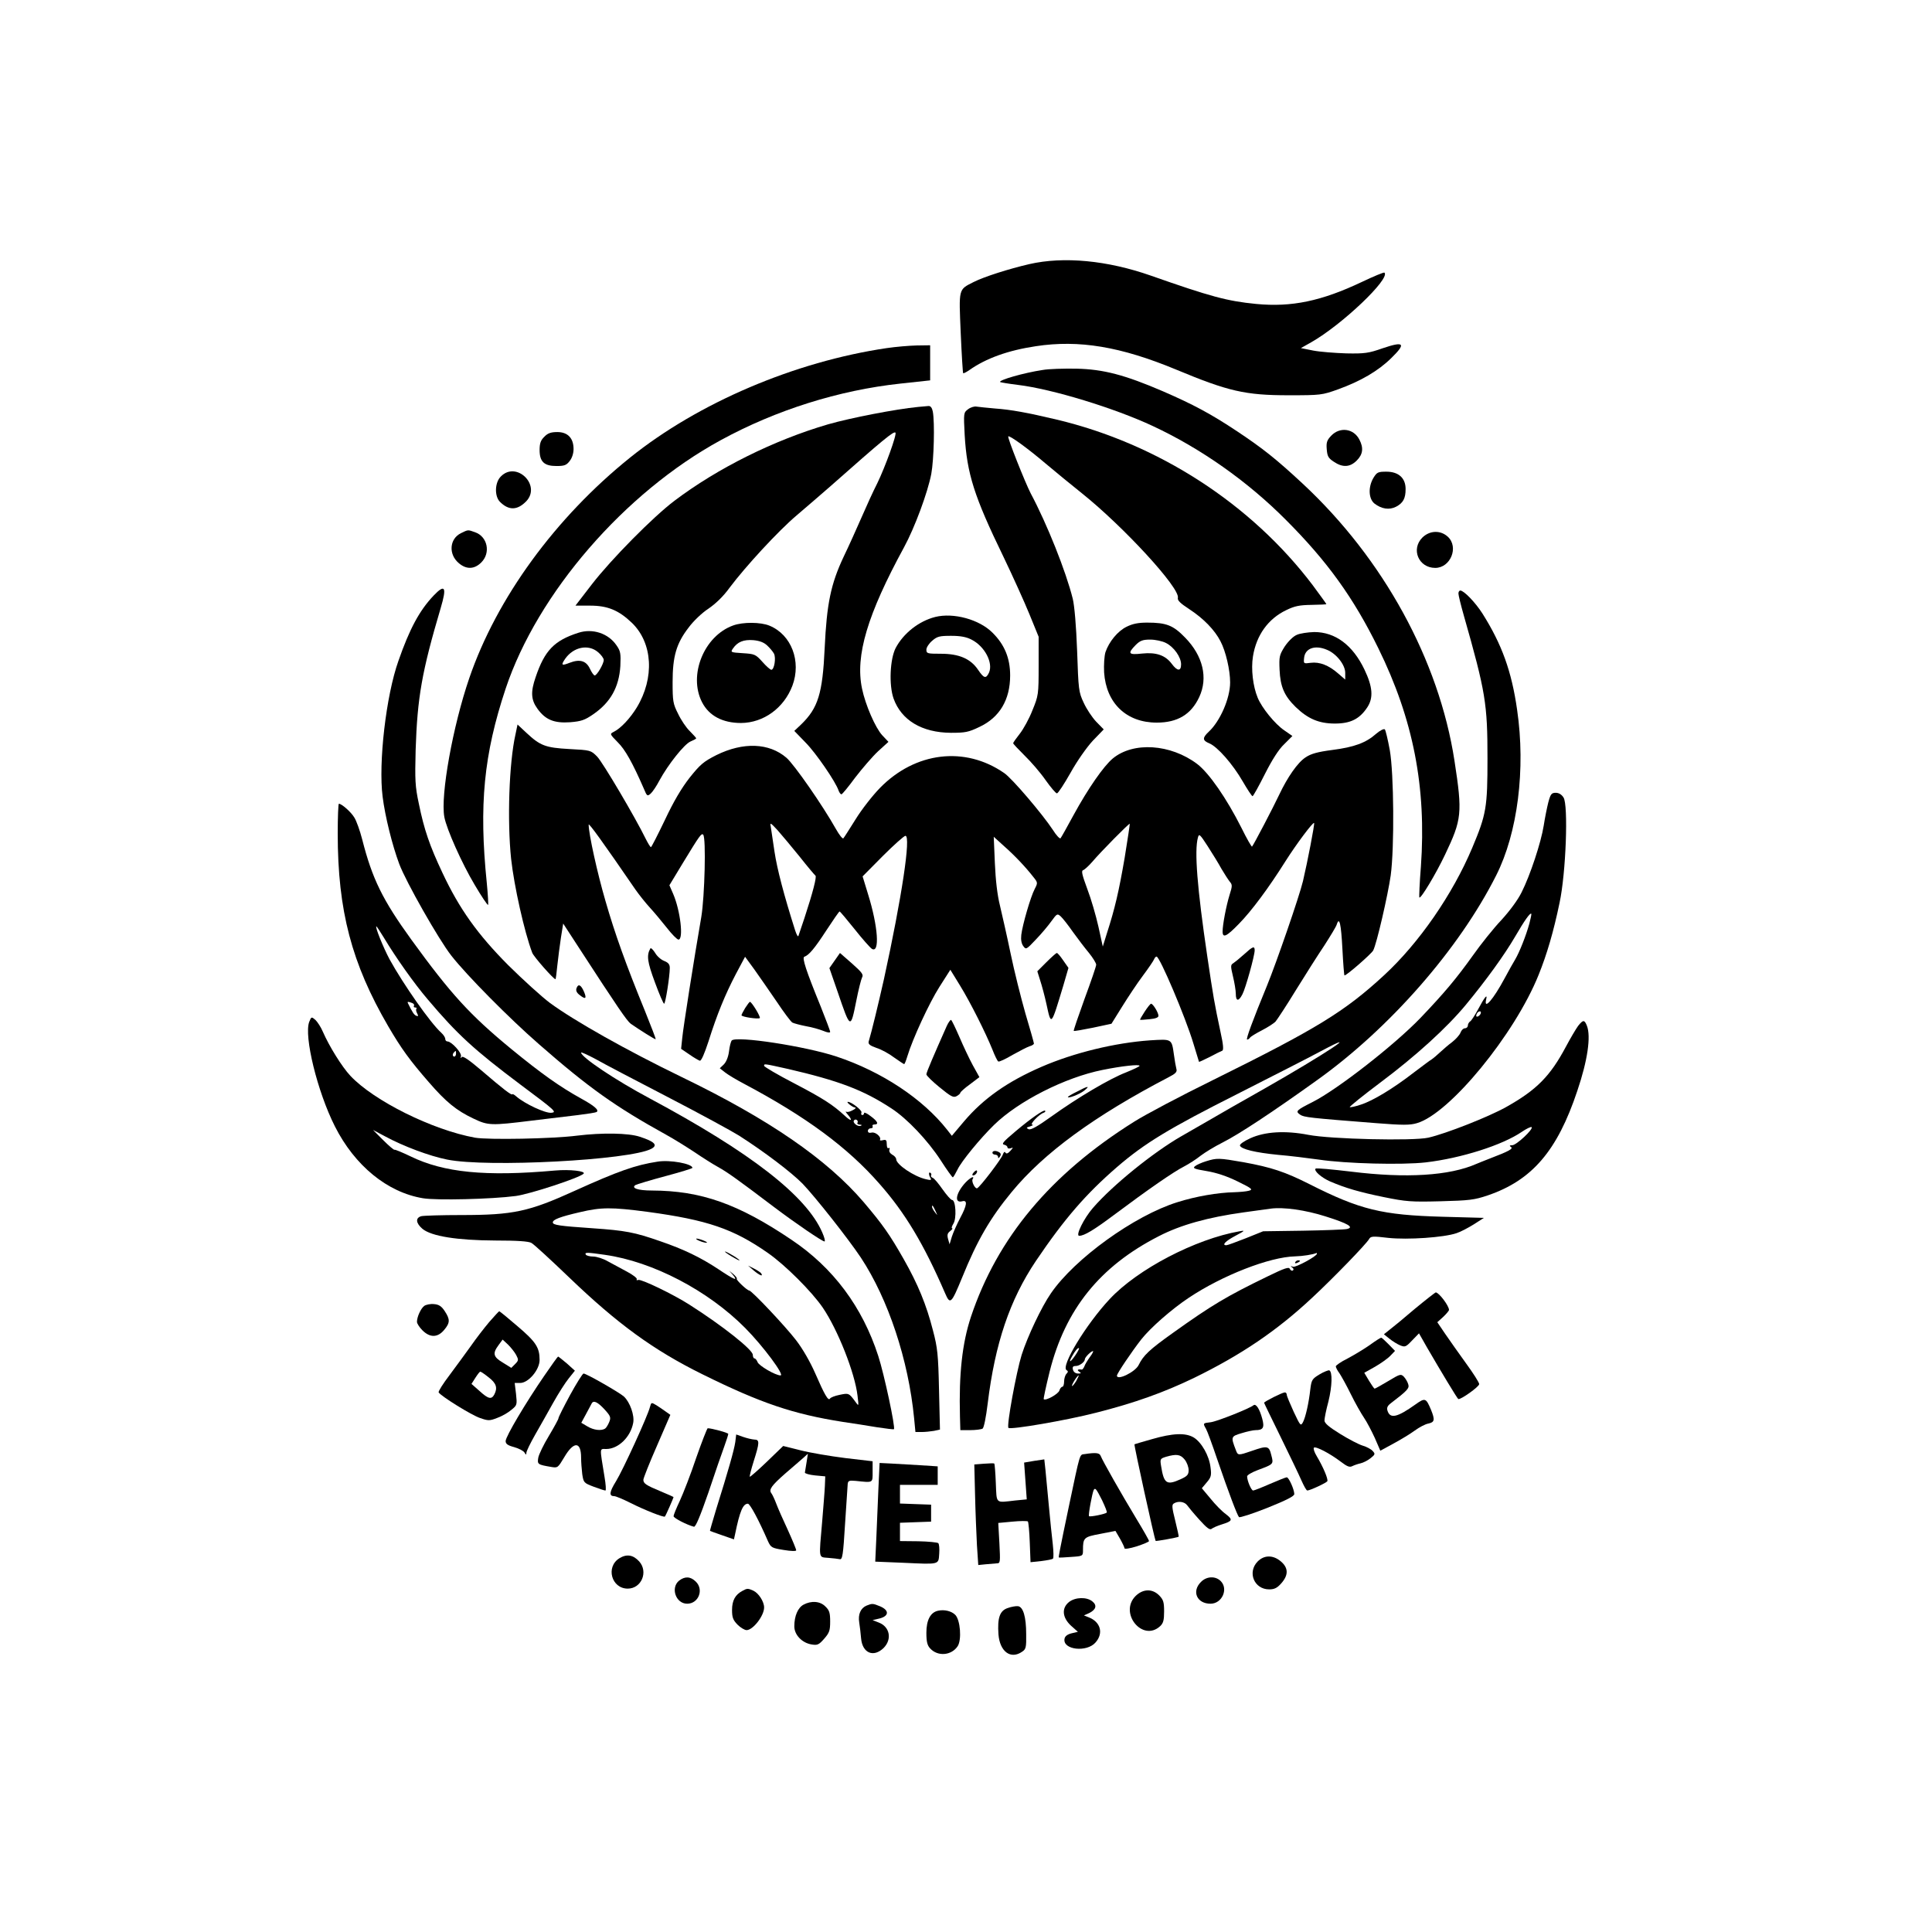 <?xml version="1.0" standalone="no"?>
<!DOCTYPE svg PUBLIC "-//W3C//DTD SVG 20010904//EN"
 "http://www.w3.org/TR/2001/REC-SVG-20010904/DTD/svg10.dtd">
<svg version="1.0" xmlns="http://www.w3.org/2000/svg"
 width="1024pt" height="1024pt" viewBox="0 0 1024 1024"
 preserveAspectRatio="xMidYMid meet">

<g transform="translate(0,1024) scale(0.1,-0.1)"
fill="#000000" stroke="none">
<path d="M5455 8840 c-108 -25 -240 -67 -295 -95 -81 -41 -78 -32 -68 -270 5
-115 11 -211 13 -213 2 -2 16 5 32 16 89 63 206 105 353 127 229 35 450 -2
744 -124 276 -115 366 -136 596 -136 170 0 177 1 261 31 119 43 213 97 283
166 80 78 69 91 -46 52 -74 -26 -95 -29 -193 -27 -60 2 -139 8 -175 15 l-65
13 55 31 c162 92 420 337 388 369 -3 3 -56 -19 -119 -49 -215 -102 -373 -135
-561 -117 -154 15 -242 39 -558 150 -231 81 -462 103 -645 61z"/>
<path d="M4700 8395 c-488 -72 -999 -290 -1360 -580 -397 -319 -708 -746 -853
-1170 -87 -254 -153 -620 -132 -735 12 -65 94 -248 161 -360 36 -61 68 -109
71 -106 2 2 -1 55 -7 117 -42 413 -16 680 100 1029 169 506 630 1039 1140
1317 293 160 627 265 953 300 l157 17 0 93 0 93 -72 -1 c-40 -1 -111 -7 -158
-14z"/>
<path d="M5526 8279 c-100 -15 -235 -54 -225 -64 3 -2 45 -9 94 -15 182 -22
512 -123 715 -218 255 -119 502 -293 705 -497 219 -219 359 -413 490 -680 186
-378 256 -738 226 -1159 -7 -87 -10 -160 -8 -163 8 -7 87 124 136 227 89 187
93 219 50 498 -82 532 -376 1070 -805 1469 -140 130 -209 185 -347 277 -140
93 -232 142 -393 212 -202 87 -316 117 -459 120 -66 1 -147 -1 -179 -7z"/>
<path d="M4865 8083 c-115 -11 -358 -58 -476 -92 -287 -84 -585 -232 -814
-405 -113 -85 -336 -311 -438 -443 l-87 -113 78 0 c92 0 151 -24 221 -91 111
-107 121 -292 26 -449 -35 -57 -84 -110 -122 -129 -22 -11 -21 -12 21 -55 40
-39 80 -112 138 -245 17 -41 19 -43 37 -27 10 9 31 40 46 69 46 85 132 193
165 207 16 7 30 14 30 17 0 2 -15 19 -34 38 -19 18 -47 60 -62 92 -27 53 -29
67 -29 168 0 136 20 205 85 289 25 34 71 78 105 100 38 26 79 65 112 111 84
112 257 300 355 383 50 42 131 113 182 157 277 245 333 291 342 282 9 -8 -55
-184 -96 -268 -21 -41 -58 -122 -83 -180 -25 -57 -67 -151 -95 -209 -69 -146
-90 -251 -101 -485 -11 -241 -35 -318 -125 -405 l-36 -34 59 -61 c55 -55 162
-211 176 -256 4 -10 10 -19 15 -19 4 0 37 40 73 89 37 48 91 111 121 139 l55
50 -33 35 c-36 39 -89 160 -107 247 -37 175 29 394 223 750 56 103 125 289
144 388 14 75 19 274 8 331 -4 20 -12 30 -23 29 -9 -1 -34 -3 -56 -5z"/>
<path d="M5131 8071 c-24 -18 -24 -20 -18 -137 12 -205 50 -325 205 -644 49
-102 111 -239 138 -305 l49 -120 0 -155 c0 -151 -1 -157 -33 -235 -17 -44 -48
-100 -67 -124 -19 -24 -35 -47 -35 -50 0 -4 28 -33 61 -66 34 -33 84 -91 111
-130 27 -38 54 -70 60 -70 6 0 38 49 72 109 35 63 85 134 118 170 l58 60 -40
41 c-21 22 -51 67 -66 100 -27 57 -28 70 -35 275 -5 134 -14 238 -23 276 -36
145 -136 396 -223 559 -29 56 -125 297 -119 302 6 7 103 -63 197 -143 52 -44
139 -115 194 -159 221 -177 521 -503 508 -554 -3 -13 12 -28 61 -60 75 -49
135 -111 165 -170 28 -53 51 -153 51 -218 0 -84 -53 -206 -114 -262 -34 -32
-33 -46 4 -61 43 -18 124 -110 177 -202 25 -43 48 -78 52 -78 3 0 33 53 65
117 39 77 74 132 103 159 l43 43 -43 30 c-49 33 -119 119 -141 173 -25 60 -36
152 -25 219 18 112 80 199 176 245 45 22 70 27 134 28 43 1 79 2 79 4 0 2 -33
47 -72 100 -326 431 -819 750 -1357 878 -156 37 -243 53 -329 59 -42 4 -86 8
-97 10 -11 2 -31 -4 -44 -14z"/>
<path d="M7056 7931 c-23 -24 -27 -36 -24 -72 3 -37 8 -47 37 -66 47 -32 86
-30 122 6 33 33 37 67 14 111 -30 59 -103 69 -149 21z"/>
<path d="M2885 7925 c-19 -18 -25 -35 -25 -70 0 -62 24 -85 89 -85 42 0 53 4
70 26 13 16 21 41 21 64 0 58 -31 90 -86 90 -34 0 -51 -6 -69 -25z"/>
<path d="M2655 7715 c-33 -32 -35 -105 -5 -135 47 -47 93 -45 140 4 79 85 -53
214 -135 131z"/>
<path d="M7280 7708 c-29 -48 -27 -111 5 -137 38 -29 78 -35 114 -17 38 20 51
44 51 94 0 58 -37 92 -102 92 -44 0 -50 -3 -68 -32z"/>
<path d="M2443 7414 c-61 -30 -67 -112 -11 -159 40 -34 82 -33 119 4 51 51 33
137 -33 160 -39 14 -36 14 -75 -5z"/>
<path d="M7539 7391 c-62 -62 -20 -161 68 -161 81 0 126 110 67 165 -39 36
-96 34 -135 -4z"/>
<path d="M2298 7083 c-75 -79 -127 -176 -186 -345 -66 -185 -107 -542 -84
-721 13 -104 51 -257 88 -356 36 -96 210 -402 276 -486 82 -105 309 -334 464
-469 265 -232 408 -333 674 -480 42 -23 109 -65 150 -92 41 -28 98 -64 125
-79 50 -27 113 -73 298 -213 114 -86 255 -182 267 -182 5 0 0 21 -12 48 -84
194 -380 424 -914 710 -182 97 -364 219 -364 243 0 4 35 -12 78 -35 42 -24
214 -114 382 -201 168 -87 337 -179 377 -204 136 -87 278 -195 337 -255 67
-70 241 -290 309 -392 145 -220 252 -542 282 -851 l7 -73 33 0 c18 0 47 3 65
6 l32 7 -5 211 c-4 187 -8 223 -32 314 -35 137 -80 246 -155 378 -75 132 -112
184 -212 302 -194 227 -501 439 -964 663 -293 142 -568 297 -699 393 -44 33
-143 123 -221 200 -162 163 -259 298 -349 490 -68 144 -97 229 -125 366 -20
93 -21 126 -17 285 9 279 33 415 133 753 33 111 23 129 -38 65z"/>
<path d="M7730 7094 c0 -9 13 -62 29 -118 115 -404 125 -466 125 -756 0 -259
-6 -296 -81 -474 -104 -247 -282 -504 -466 -674 -210 -194 -359 -285 -907
-556 -173 -85 -362 -185 -420 -222 -443 -278 -724 -615 -864 -1034 -46 -139
-64 -302 -58 -527 l2 -73 53 0 c28 0 58 4 65 8 7 5 18 59 27 133 39 319 117
549 255 755 152 225 266 356 430 498 147 127 276 205 639 388 185 94 382 194
439 225 240 128 22 -16 -298 -198 -124 -70 -250 -142 -280 -160 -30 -17 -102
-59 -160 -92 -149 -86 -362 -258 -467 -379 -48 -55 -94 -148 -73 -148 27 0 78
31 185 111 182 136 315 228 370 256 27 14 67 40 88 57 22 17 74 49 118 71 85
43 257 156 497 328 386 275 755 696 952 1087 114 225 157 564 111 878 -29 204
-81 347 -183 509 -38 60 -99 123 -118 123 -6 0 -10 -7 -10 -16z"/>
<path d="M4957 6970 c-87 -22 -169 -87 -210 -165 -30 -59 -36 -196 -11 -267
41 -115 150 -181 304 -182 75 0 93 3 151 31 107 50 163 144 163 273 0 92 -30
164 -94 227 -70 70 -206 107 -303 83z m192 -120 c70 -35 116 -123 93 -175 -16
-34 -27 -31 -58 15 -39 58 -100 85 -197 85 -72 0 -77 1 -77 22 0 11 14 33 31
47 26 23 40 26 100 26 50 0 81 -6 108 -20z"/>
<path d="M3886 6925 c-154 -55 -239 -263 -165 -407 37 -72 109 -110 207 -110
119 1 227 79 272 198 48 129 -5 270 -122 318 -46 19 -140 20 -192 1z m180
-106 c14 -13 30 -32 36 -43 12 -22 2 -86 -14 -86 -5 0 -27 19 -47 42 -36 40
-41 42 -104 46 -65 4 -66 5 -52 25 24 35 56 48 108 44 33 -3 56 -12 73 -28z"/>
<path d="M5971 6918 c-47 -23 -93 -79 -112 -135 -6 -21 -9 -66 -7 -107 11
-163 118 -266 279 -266 110 0 182 43 225 135 48 102 20 219 -75 316 -63 65
-99 79 -201 79 -47 0 -77 -6 -109 -22z m209 -86 c42 -21 80 -75 80 -113 0 -38
-20 -37 -49 2 -34 46 -83 63 -158 55 -72 -8 -78 0 -34 45 24 24 38 29 78 29
26 0 64 -8 83 -18z"/>
<path d="M3065 6886 c-127 -41 -178 -93 -226 -235 -27 -78 -25 -120 10 -168
42 -58 88 -77 173 -71 59 5 77 11 122 42 92 63 137 144 144 256 3 66 1 79 -20
109 -43 64 -127 92 -203 67z m104 -102 c17 -14 31 -33 31 -42 0 -20 -36 -82
-48 -82 -5 0 -16 16 -25 35 -20 43 -54 53 -108 32 -43 -17 -47 -13 -23 22 44
62 122 78 173 35z"/>
<path d="M6873 6875 c-19 -8 -45 -34 -64 -62 -28 -45 -30 -53 -27 -123 4 -90
25 -138 85 -197 65 -63 124 -88 208 -88 83 0 131 24 172 86 33 50 29 108 -15
200 -62 130 -155 199 -266 199 -34 -1 -76 -7 -93 -15z m160 -79 c50 -20 97
-80 97 -122 l0 -36 -37 32 c-50 44 -99 63 -146 57 -38 -5 -38 -5 -35 26 5 51
58 70 121 43z"/>
<path d="M2732 6347 c-34 -152 -44 -457 -23 -659 16 -145 70 -387 112 -498 8
-21 113 -140 123 -140 2 0 6 33 10 73 4 39 13 106 19 147 l12 75 80 -123 c211
-325 258 -393 278 -408 46 -32 130 -85 132 -82 2 2 -24 68 -56 148 -101 247
-159 408 -210 585 -43 147 -89 356 -89 404 0 12 75 -92 248 -344 19 -27 53
-70 76 -95 23 -25 63 -73 90 -107 27 -35 55 -63 62 -63 28 0 10 154 -28 242
l-20 46 72 119 c87 143 98 159 107 149 16 -16 8 -328 -10 -436 -38 -219 -96
-587 -101 -642 l-6 -57 44 -30 c24 -17 49 -31 55 -33 8 -2 25 38 46 102 45
143 88 248 145 357 l49 92 49 -67 c26 -37 80 -114 118 -170 38 -57 76 -108 84
-112 8 -4 41 -13 72 -19 31 -5 72 -17 92 -25 21 -9 36 -11 36 -5 0 6 -23 66
-50 134 -78 191 -100 259 -87 264 24 8 54 43 117 140 36 55 67 100 70 100 3 0
38 -42 79 -93 41 -52 83 -99 92 -105 43 -26 33 119 -20 289 l-29 95 107 108
c59 59 113 107 120 107 30 0 -19 -325 -114 -760 -30 -133 -64 -274 -81 -331
-3 -13 7 -21 41 -33 26 -8 68 -31 94 -51 27 -19 51 -35 53 -35 3 0 10 18 17
41 28 93 116 283 170 368 l58 91 51 -83 c56 -91 136 -251 172 -340 12 -31 26
-60 31 -63 5 -3 39 13 76 35 38 21 78 42 91 46 12 3 22 10 22 14 0 4 -20 76
-45 159 -24 84 -60 228 -79 320 -19 92 -45 205 -56 252 -14 56 -23 133 -27
225 l-6 140 54 -49 c59 -52 116 -113 155 -163 25 -31 25 -32 8 -65 -22 -42
-65 -191 -71 -243 -3 -26 1 -47 11 -60 14 -19 16 -18 66 35 29 30 66 74 83 98
29 40 31 41 49 25 11 -10 40 -47 65 -83 26 -36 64 -86 85 -111 21 -26 38 -54
38 -62 0 -9 -28 -90 -62 -182 -33 -91 -59 -167 -57 -169 2 -2 48 6 102 17 l98
21 56 90 c31 50 80 124 110 164 30 40 57 80 60 88 3 8 9 14 13 14 17 0 154
-323 195 -460 16 -52 29 -96 30 -98 1 -1 27 11 57 26 30 16 60 31 66 33 8 3 6
32 -9 99 -33 155 -38 185 -70 400 -54 365 -69 560 -50 630 6 23 10 20 52 -45
25 -39 58 -92 73 -120 16 -27 36 -58 44 -68 14 -16 14 -23 -1 -70 -18 -58 -37
-159 -37 -194 0 -37 21 -27 86 40 67 68 159 192 247 332 59 93 146 209 152
203 4 -4 -35 -206 -59 -308 -19 -80 -141 -433 -191 -555 -75 -182 -113 -285
-105 -285 5 0 12 5 15 10 4 6 32 23 63 39 31 16 64 37 73 47 9 11 58 85 108
167 50 81 118 188 151 237 32 50 62 99 65 110 14 44 23 4 30 -130 4 -77 9
-140 11 -140 12 0 142 114 152 132 19 36 78 294 93 398 20 148 17 542 -5 665
-10 55 -22 104 -26 109 -5 5 -25 -5 -46 -23 -54 -48 -116 -71 -233 -86 -77
-10 -113 -20 -141 -39 -42 -27 -96 -105 -140 -198 -30 -64 -136 -267 -144
-275 -2 -3 -28 42 -56 99 -79 157 -172 291 -235 339 -141 106 -338 119 -447
29 -49 -41 -131 -159 -208 -300 -34 -63 -65 -118 -69 -123 -4 -4 -23 16 -41
45 -54 82 -216 273 -258 301 -208 144 -471 112 -658 -79 -39 -40 -97 -114
-129 -166 -32 -51 -61 -97 -65 -101 -4 -5 -22 18 -40 50 -69 123 -221 342
-262 377 -92 79 -229 84 -371 14 -69 -35 -86 -50 -142 -120 -43 -55 -85 -126
-131 -224 -38 -79 -71 -144 -74 -144 -3 0 -15 19 -27 43 -55 113 -228 406
-258 437 -34 34 -35 34 -147 40 -128 7 -155 18 -228 86 l-47 44 -11 -53z
m1506 -647 c41 -52 79 -97 84 -101 8 -5 -14 -90 -58 -224 -15 -44 -29 -87 -32
-95 -2 -8 -10 5 -18 30 -59 186 -95 323 -109 416 -9 60 -18 120 -20 134 -5 22
0 19 36 -20 22 -25 75 -88 117 -140z m1723 -6 c-31 -180 -52 -270 -94 -400
l-22 -71 -23 105 c-13 58 -39 148 -59 200 -28 76 -33 97 -22 100 8 3 30 23 49
45 44 52 194 204 198 201 1 -1 -11 -82 -27 -180z"/>
<path d="M8206 5986 c-7 -28 -18 -83 -24 -122 -14 -89 -72 -264 -117 -353 -20
-41 -64 -100 -107 -147 -41 -43 -109 -128 -152 -189 -88 -123 -151 -198 -276
-329 -137 -143 -443 -382 -575 -448 -85 -43 -90 -48 -64 -66 21 -14 47 -17
404 -45 140 -11 178 -11 215 0 173 50 518 470 645 786 44 109 79 228 111 382
34 158 47 519 21 558 -10 16 -25 25 -41 25 -23 0 -28 -7 -40 -52z m-100 -641
c-17 -62 -52 -151 -75 -190 -10 -16 -35 -61 -56 -100 -60 -112 -112 -172 -98
-112 8 33 -9 11 -43 -53 -16 -30 -35 -59 -41 -63 -7 -4 -13 -15 -13 -22 0 -8
-7 -15 -15 -15 -9 0 -19 -10 -24 -23 -5 -13 -25 -35 -44 -50 -19 -14 -48 -39
-64 -54 -16 -15 -36 -32 -45 -38 -9 -5 -51 -37 -95 -70 -107 -83 -217 -150
-281 -170 -29 -10 -55 -15 -58 -13 -2 3 71 62 163 131 187 140 351 289 452
411 109 132 205 265 261 361 51 88 80 128 86 122 2 -2 -3 -25 -10 -52z m-258
-477 c-2 -6 -10 -14 -16 -16 -7 -2 -10 2 -6 12 7 18 28 22 22 4z"/>
<path d="M1790 5822 c0 -409 74 -689 268 -1022 69 -118 114 -180 215 -296 91
-105 146 -150 237 -193 77 -37 94 -37 305 -11 88 11 200 24 249 30 49 6 93 13
98 16 15 10 -12 33 -81 71 -114 63 -211 132 -371 263 -220 181 -321 292 -530
580 -152 210 -207 322 -260 530 -12 47 -31 100 -42 117 -17 29 -67 73 -82 73
-3 0 -6 -71 -6 -158z m246 -554 c61 -102 160 -242 231 -325 157 -186 247 -268
492 -452 185 -138 194 -146 163 -149 -32 -3 -140 47 -186 87 -10 9 -19 14 -21
11 -3 -7 -50 29 -164 127 -66 56 -98 78 -104 70 -6 -8 -7 -6 -4 4 6 18 -50 79
-71 79 -7 0 -12 6 -12 13 0 8 -9 22 -21 33 -58 52 -202 258 -274 389 -34 64
-79 175 -70 175 2 0 20 -28 41 -62z m148 -344 c9 -3 13 -10 10 -15 -3 -5 0 -9
7 -9 7 0 9 -3 6 -6 -3 -4 -2 -15 4 -25 7 -14 6 -17 -4 -13 -12 4 -21 18 -45
67 -4 9 1 9 22 1z m233 -269 c0 -8 -4 -15 -9 -15 -10 0 -11 14 -1 23 9 10 10
9 10 -8z"/>
<path d="M3447 5213 c-21 -37 -16 -71 24 -179 23 -63 45 -114 49 -114 7 0 30
145 30 190 0 19 -8 28 -30 37 -16 6 -38 25 -48 43 -11 17 -22 28 -25 23z"/>
<path d="M6594 5182 c-22 -20 -48 -41 -57 -47 -15 -9 -15 -15 -2 -70 8 -33 15
-75 15 -92 0 -41 15 -42 35 -3 17 32 65 205 65 233 0 25 -10 21 -56 -21z"/>
<path d="M4424 5149 l-28 -40 44 -127 c68 -199 68 -199 99 -44 11 56 25 111
30 121 9 15 0 27 -53 74 l-64 56 -28 -40z"/>
<path d="M5546 5140 l-48 -48 15 -48 c9 -27 24 -83 33 -124 26 -120 24 -122
90 97 l27 93 -28 40 c-15 22 -30 40 -34 39 -3 0 -28 -22 -55 -49z"/>
<path d="M3056 5003 c-5 -12 0 -24 14 -35 33 -27 41 -22 26 14 -16 38 -31 46
-40 21z"/>
<path d="M3950 4898 c-11 -18 -20 -36 -20 -39 0 -9 90 -22 97 -15 6 6 -43 86
-52 86 -3 0 -14 -15 -25 -32z"/>
<path d="M6067 4878 c-15 -23 -26 -42 -24 -43 1 -1 23 0 50 3 32 3 47 9 47 18
0 17 -29 64 -39 64 -4 0 -19 -19 -34 -42z"/>
<path d="M1639 4824 c-29 -75 43 -370 136 -554 105 -208 278 -350 467 -381 70
-12 364 -5 492 12 75 10 337 96 359 118 14 14 -73 24 -151 17 -368 -33 -590
-11 -766 75 -44 21 -82 37 -85 35 -3 -2 -30 21 -60 51 l-54 54 64 -34 c96 -52
234 -104 329 -123 212 -43 969 -3 1082 57 36 19 19 38 -61 64 -60 20 -200 22
-331 6 -132 -17 -472 -23 -542 -11 -226 41 -536 195 -661 328 -45 48 -113 158
-146 234 -10 24 -28 51 -39 62 -21 18 -22 18 -33 -10z"/>
<path d="M5018 4802 c-68 -153 -108 -246 -108 -256 0 -7 32 -38 70 -69 60 -49
73 -56 90 -47 11 6 20 14 20 18 0 4 23 25 51 45 l50 38 -35 63 c-19 35 -51
103 -71 150 -21 48 -40 88 -44 90 -3 2 -14 -12 -23 -32z"/>
<path d="M8364 4802 c-11 -15 -40 -64 -64 -109 -83 -156 -155 -230 -318 -321
-93 -52 -319 -141 -412 -162 -81 -18 -516 -8 -635 15 -124 24 -231 17 -308
-18 -35 -16 -57 -32 -55 -39 7 -19 81 -37 203 -49 60 -5 157 -17 214 -25 147
-22 443 -29 567 -15 189 22 408 92 510 162 25 17 48 28 52 25 10 -11 -81 -96
-103 -96 -14 0 -16 -3 -7 -9 15 -9 -11 -23 -108 -60 -30 -12 -64 -25 -75 -30
-143 -63 -373 -77 -663 -41 -101 12 -186 20 -189 16 -11 -11 31 -48 77 -68 82
-35 153 -56 285 -83 118 -24 145 -26 300 -22 152 4 179 7 250 31 235 80 369
236 475 554 55 162 73 289 51 345 -13 33 -20 33 -47 -1z"/>
<path d="M3878 4725 c-4 -5 -11 -30 -14 -57 -4 -31 -15 -57 -28 -70 l-21 -20
28 -22 c15 -12 60 -39 100 -60 330 -175 550 -338 718 -530 136 -154 235 -319
348 -580 27 -63 33 -57 91 84 79 195 148 314 262 452 171 208 440 404 831 608
39 20 47 29 42 45 -3 11 -9 45 -13 75 -12 85 -10 83 -126 76 -187 -13 -404
-66 -575 -140 -182 -79 -308 -168 -411 -289 l-65 -77 -25 32 c-129 164 -346
308 -586 388 -166 55 -532 111 -556 85z m296 -150 c272 -63 402 -112 551 -210
83 -54 192 -169 261 -275 32 -50 61 -90 64 -90 3 0 14 19 25 41 20 43 121 166
194 237 129 126 375 251 574 291 103 21 197 31 197 22 0 -4 -33 -19 -72 -35
-88 -34 -255 -133 -396 -234 -74 -53 -108 -72 -120 -67 -14 7 -13 9 8 15 14 5
19 8 11 9 -15 1 36 55 60 63 8 3 12 8 8 11 -6 7 -73 -39 -155 -108 -71 -60
-78 -69 -59 -73 8 -2 15 -8 15 -14 0 -5 8 -7 17 -4 15 6 14 4 -2 -14 -13 -14
-21 -17 -26 -9 -4 7 -9 3 -14 -11 -8 -24 -121 -172 -136 -178 -11 -4 -31 36
-24 48 13 21 -12 9 -37 -17 -52 -56 -62 -112 -18 -100 29 8 26 -20 -11 -89
-17 -32 -37 -77 -44 -99 l-12 -40 -8 28 c-6 22 -3 31 11 42 11 8 15 15 10 15
-4 0 -1 11 7 24 18 27 13 126 -7 126 -6 0 -28 25 -50 56 -21 30 -44 58 -52 61
-8 3 -12 9 -9 13 3 5 1 11 -4 14 -10 7 -9 -13 2 -30 5 -9 -2 -10 -26 -4 -62
14 -157 78 -157 106 0 7 -9 18 -21 24 -12 7 -18 18 -15 26 3 9 1 12 -4 9 -6
-4 -10 5 -10 21 0 21 -4 25 -20 21 -11 -3 -18 -2 -16 2 9 14 -24 43 -44 38
-13 -3 -20 0 -20 9 0 8 7 14 16 14 8 0 12 5 9 10 -3 6 1 10 9 10 25 0 19 16
-19 44 -19 15 -35 22 -35 17 0 -6 -4 -11 -10 -11 -5 0 -7 6 -4 14 4 11 -53 56
-72 56 -12 0 26 -30 38 -30 7 -1 2 -7 -12 -14 -14 -8 -29 -12 -35 -8 -5 3 -2
-4 8 -15 29 -34 19 -39 -15 -7 -64 59 -115 92 -270 173 -87 45 -158 87 -158
92 0 12 -2 12 124 -16z m371 -286 c-4 -5 2 -9 12 -10 11 0 13 -3 5 -6 -16 -6
-44 16 -36 28 3 5 10 7 15 3 5 -3 7 -10 4 -15z m414 -469 c11 -24 11 -24 -3
-6 -9 11 -16 24 -16 30 0 12 5 7 19 -24z"/>
<path d="M5708 4454 c-27 -13 -48 -26 -48 -28 0 -10 62 14 86 33 35 28 20 26
-38 -5z"/>
<path d="M5260 4130 c0 -5 7 -10 15 -10 8 0 15 -6 15 -12 0 -9 3 -8 10 2 6 9
5 17 -3 22 -17 11 -37 10 -37 -2z"/>
<path d="M5160 4025 c-8 -9 -8 -15 -2 -15 12 0 26 19 19 26 -2 2 -10 -2 -17
-11z"/>
<path d="M6392 4085 c-23 -7 -50 -19 -58 -26 -14 -11 -4 -15 62 -26 53 -9 107
-27 164 -55 76 -37 82 -43 60 -49 -14 -4 -48 -7 -77 -8 -90 -2 -205 -22 -303
-53 -228 -71 -545 -300 -670 -483 -50 -72 -124 -229 -155 -326 -28 -90 -81
-377 -70 -387 11 -11 308 40 463 80 206 52 361 108 519 184 252 123 441 251
628 426 112 104 286 284 301 310 9 16 18 17 102 7 103 -11 295 2 362 25 22 7
63 29 92 47 l53 34 -220 6 c-321 9 -436 37 -705 173 -129 65 -201 89 -349 116
-132 23 -141 23 -199 5z m633 -292 c121 -38 154 -58 114 -67 -13 -3 -118 -7
-234 -9 l-210 -3 -92 -37 c-51 -20 -97 -37 -103 -37 -26 0 -5 22 48 50 51 27
53 30 22 24 -234 -41 -541 -201 -689 -360 -125 -134 -260 -356 -228 -376 9 -5
9 -10 -1 -20 -6 -6 -12 -25 -12 -40 0 -15 -4 -28 -9 -28 -5 0 -13 -9 -16 -20
-6 -19 -73 -56 -83 -46 -2 3 12 68 31 145 83 331 266 559 579 719 116 60 261
100 448 126 63 9 129 18 145 20 68 9 183 -7 290 -41z m-45 -198 c0 -13 -112
-74 -127 -69 -14 5 -15 4 -4 -4 8 -6 9 -12 3 -16 -5 -3 -12 1 -16 9 -4 11 -27
4 -113 -38 -223 -108 -301 -155 -504 -300 -128 -91 -159 -121 -184 -172 -18
-37 -115 -84 -115 -56 0 11 79 128 129 192 49 62 161 160 251 220 178 119 429
217 564 220 41 1 97 10 114 18 1 0 2 -1 2 -4z m-1281 -539 c-26 -38 -38 -42
-17 -5 17 31 32 48 37 43 2 -2 -7 -19 -20 -38z m78 -8 c-13 -18 -27 -41 -30
-51 -4 -9 -10 -17 -14 -16 -20 3 -27 -2 -13 -11 12 -8 11 -10 -6 -10 -13 0
-24 8 -27 20 -4 15 0 20 15 20 19 0 48 21 48 36 0 10 33 43 43 43 4 1 -3 -14
-16 -31z m-73 -128 c-10 -16 -20 -28 -22 -26 -4 5 28 56 35 56 2 0 -4 -13 -13
-30z"/>
<path d="M6865 3550 c-3 -6 1 -7 9 -4 18 7 21 14 7 14 -6 0 -13 -4 -16 -10z"/>
<path d="M3485 4083 c-117 -18 -208 -50 -440 -155 -242 -110 -324 -128 -600
-128 -104 0 -200 -3 -212 -6 -32 -9 -29 -37 6 -67 47 -39 182 -61 386 -62 117
0 177 -4 192 -13 13 -7 103 -90 200 -183 256 -246 447 -385 706 -513 309 -153
482 -211 742 -252 55 -8 138 -21 185 -29 47 -7 86 -12 88 -10 9 8 -52 293 -83
388 -84 260 -239 468 -460 616 -283 191 -480 260 -740 261 -74 0 -111 13 -87
29 8 4 79 26 158 47 79 21 144 41 144 44 0 22 -120 44 -185 33z m-53 -266
c317 -43 455 -90 638 -218 91 -63 233 -205 291 -290 80 -118 170 -346 184
-466 7 -58 7 -58 -11 -33 -34 47 -36 47 -84 37 -25 -5 -48 -14 -51 -20 -9 -14
-29 21 -79 136 -26 59 -66 129 -101 174 -55 72 -235 263 -248 263 -11 0 -71
57 -66 62 3 3 -5 13 -17 24 l-23 19 19 -22 c30 -35 10 -28 -78 31 -92 61 -183
105 -306 147 -137 48 -186 57 -360 69 -175 12 -210 17 -210 31 0 15 39 30 143
54 114 27 168 27 359 2z m-225 -228 c253 -36 546 -189 743 -388 96 -97 210
-251 187 -251 -27 0 -116 52 -122 71 -4 10 -11 19 -16 19 -5 0 -9 9 -9 19 0
27 -160 154 -336 266 -84 54 -256 137 -271 131 -8 -3 -11 -1 -8 4 3 5 -20 23
-52 40 -32 17 -78 42 -102 55 -24 14 -59 25 -77 25 -18 0 -36 5 -39 10 -8 13
6 13 102 -1z"/>
<path d="M3690 3674 c0 -7 52 -25 57 -20 2 2 -10 8 -26 14 -17 6 -31 9 -31 6z"/>
<path d="M3845 3603 c6 -6 28 -20 50 -32 22 -13 31 -15 20 -6 -22 18 -86 53
-70 38z"/>
<path d="M3995 3506 c31 -26 51 -34 40 -16 -3 6 -21 17 -38 26 l-32 16 30 -26z"/>
<path d="M7499 3303 c-57 -49 -118 -99 -134 -111 l-30 -24 30 -24 c16 -13 42
-29 57 -35 25 -10 30 -8 63 27 l36 37 42 -74 c76 -131 160 -270 166 -274 11
-6 111 65 111 79 0 8 -31 57 -69 109 -38 53 -88 123 -111 157 l-42 62 31 28
c17 16 31 33 31 37 0 22 -53 92 -70 93 -3 0 -53 -39 -111 -87z"/>
<path d="M2248 3318 c-18 -14 -38 -58 -38 -84 0 -9 13 -29 29 -45 40 -40 81
-39 115 2 32 38 32 56 3 100 -17 26 -31 35 -57 37 -19 2 -43 -3 -52 -10z"/>
<path d="M2593 3233 c-27 -32 -71 -89 -98 -128 -27 -38 -78 -107 -112 -153
-35 -46 -61 -87 -58 -92 12 -20 176 -122 220 -136 43 -15 50 -15 91 1 25 9 58
28 75 43 30 24 30 27 24 84 l-7 58 29 0 c44 0 103 70 103 122 0 66 -20 96
-115 177 -52 45 -96 81 -99 81 -2 0 -26 -26 -53 -57z m143 -175 c13 -25 13
-29 -6 -48 l-20 -20 -45 28 c-51 30 -55 49 -23 92 l22 30 29 -27 c16 -16 35
-40 43 -55z m-145 -119 c40 -31 47 -55 29 -90 -15 -28 -32 -24 -79 19 l-42 37
21 33 c11 17 22 32 26 32 3 0 24 -14 45 -31z"/>
<path d="M7260 3111 c-30 -21 -83 -53 -117 -71 -35 -17 -63 -37 -63 -42 0 -5
8 -22 19 -36 10 -15 38 -65 61 -112 23 -47 55 -103 70 -125 15 -22 40 -70 57
-107 l29 -67 70 38 c39 21 90 52 113 69 23 17 55 34 72 37 33 7 35 20 14 72
-27 64 -31 66 -83 29 -97 -69 -134 -77 -148 -33 -5 15 0 26 17 39 89 68 100
80 93 101 -3 12 -14 30 -23 40 -16 16 -20 15 -83 -23 -37 -22 -69 -40 -72 -40
-3 0 -16 19 -30 42 l-25 42 57 32 c31 18 68 44 81 58 l25 26 -34 35 c-19 19
-36 35 -39 35 -4 0 -31 -17 -61 -39z"/>
<path d="M2884 2947 c-97 -141 -204 -321 -204 -345 0 -15 11 -23 45 -32 25 -7
50 -20 55 -29 8 -13 9 -14 10 -1 0 8 21 51 46 95 25 44 69 121 96 170 28 50
65 108 83 130 l32 40 -42 38 c-24 20 -45 37 -47 37 -2 0 -35 -46 -74 -103z"/>
<path d="M6993 2955 c-38 -23 -42 -29 -48 -78 -8 -73 -25 -148 -39 -175 -12
-22 -14 -19 -49 55 -20 44 -37 84 -37 91 0 7 -5 12 -10 12 -13 0 -110 -49
-110 -55 0 -2 40 -84 88 -182 48 -98 98 -202 110 -230 13 -29 26 -53 31 -53
14 0 100 40 106 49 6 10 -22 76 -56 133 -13 21 -19 41 -15 45 9 9 84 -30 142
-74 34 -26 47 -31 61 -24 10 5 30 12 44 15 14 3 38 15 53 27 25 20 26 23 11
39 -8 9 -32 22 -53 28 -20 6 -74 34 -119 62 -60 37 -83 57 -83 71 0 12 9 57
21 101 20 81 22 159 4 165 -5 1 -29 -8 -52 -22z"/>
<path d="M3022 2847 c-34 -63 -62 -118 -62 -124 0 -5 -23 -47 -51 -94 -28 -46
-53 -98 -56 -115 -6 -35 -3 -37 68 -49 35 -6 36 -5 70 52 50 85 89 84 89 -3 0
-23 3 -62 6 -87 7 -45 8 -47 61 -67 29 -11 57 -20 62 -20 4 0 2 33 -5 73 -26
160 -27 147 9 147 64 0 129 63 143 138 8 40 -17 110 -49 140 -23 21 -199 122
-214 122 -5 0 -37 -51 -71 -113z m182 -77 c32 -35 35 -43 25 -67 -6 -15 -16
-31 -22 -35 -21 -13 -61 -8 -94 12 l-32 19 26 48 c14 26 27 51 30 56 10 16 32
5 67 -33z"/>
<path d="M3445 2783 c-11 -46 -143 -334 -180 -394 -36 -58 -38 -79 -9 -79 8 0
46 -16 84 -35 75 -38 179 -79 184 -73 4 3 46 99 46 103 0 1 -30 15 -67 30 -79
33 -93 42 -93 62 0 8 32 89 72 180 l71 164 -24 17 c-13 9 -35 25 -50 34 -27
16 -27 16 -34 -9z"/>
<path d="M6644 2792 c-20 -17 -191 -85 -226 -90 -43 -5 -43 -5 -26 -35 7 -12
33 -83 58 -157 63 -184 108 -302 117 -311 4 -4 72 18 150 49 102 41 143 62
143 73 0 24 -29 89 -40 89 -5 0 -45 -16 -89 -35 -43 -19 -84 -35 -89 -35 -10
0 -32 52 -32 75 0 7 26 22 58 34 83 31 83 30 70 79 -12 49 -20 51 -103 22 -73
-25 -74 -25 -85 5 -27 70 -26 72 31 89 29 9 62 16 73 16 41 0 49 13 36 61 -14
52 -33 81 -46 71z"/>
<path d="M3690 2513 c-29 -87 -69 -189 -87 -228 -18 -38 -33 -75 -33 -81 0
-10 70 -46 108 -56 9 -2 33 55 77 182 34 102 72 212 84 244 12 33 21 62 21 66
0 6 -88 30 -109 30 -3 0 -31 -71 -61 -157z"/>
<path d="M3897 2596 c-6 -42 -38 -154 -101 -355 -19 -63 -34 -115 -33 -115 1
-1 30 -11 64 -23 l63 -22 6 27 c25 123 42 162 68 162 11 0 57 -85 107 -200 15
-32 20 -35 82 -45 41 -7 67 -7 67 -2 0 6 -20 54 -44 107 -25 53 -53 117 -62
141 -9 24 -21 49 -26 55 -14 19 1 40 75 105 40 34 83 72 96 83 l23 21 -7 -45
c-4 -25 -8 -49 -9 -55 0 -5 24 -12 54 -15 l54 -5 -2 -50 c-1 -27 -8 -111 -14
-185 -18 -208 -21 -192 32 -197 25 -2 52 -5 61 -7 14 -3 18 22 28 188 7 105
13 200 14 211 2 17 8 19 42 16 95 -10 90 -12 90 49 l0 55 -145 17 c-80 10
-186 28 -237 41 l-92 23 -87 -84 c-47 -45 -88 -81 -90 -79 -2 2 7 39 21 83 31
98 32 114 3 114 -13 1 -39 7 -59 14 l-37 13 -5 -41z"/>
<path d="M6105 2612 c-49 -14 -91 -26 -92 -27 -4 -2 106 -501 112 -512 2 -3
117 18 122 22 2 1 -7 39 -18 85 -17 68 -19 84 -8 91 23 15 57 10 71 -9 7 -10
36 -45 65 -77 39 -43 55 -56 65 -48 7 6 31 16 53 23 58 18 61 25 22 55 -20 14
-56 51 -81 82 l-46 55 26 31 c23 27 26 37 20 80 -7 61 -47 132 -89 158 -44 26
-111 23 -222 -9z m174 -108 c12 -15 21 -40 21 -56 0 -24 -7 -32 -42 -48 -75
-34 -89 -24 -104 70 -6 37 -5 39 27 49 56 16 76 12 98 -15z"/>
<path d="M5749 2533 c-28 -4 -22 15 -85 -283 -48 -229 -54 -263 -52 -265 2 -1
31 0 66 3 62 4 62 5 62 36 0 66 5 70 91 86 l81 16 24 -41 c13 -23 24 -46 24
-51 0 -6 29 -1 65 10 36 12 65 24 65 28 0 5 -31 59 -68 120 -78 129 -178 305
-188 331 -6 17 -26 19 -85 10z m92 -244 c16 -34 28 -63 25 -66 -8 -8 -88 -24
-94 -19 -5 5 17 123 25 139 8 13 13 7 44 -54z"/>
<path d="M5481 2497 l-53 -9 7 -97 7 -98 -62 -6 c-106 -12 -97 -20 -102 93 -2
54 -6 101 -8 103 -3 2 -28 1 -55 -1 l-51 -4 4 -161 c2 -89 7 -209 10 -267 l7
-105 40 4 c22 2 48 4 59 5 18 0 18 7 13 107 l-6 107 75 7 c41 4 78 4 82 1 3
-4 8 -54 10 -112 l4 -104 57 6 c31 4 59 9 62 13 4 3 3 38 -1 76 -5 39 -14 131
-21 205 -7 74 -15 160 -18 190 l-6 55 -54 -8z"/>
<path d="M4656 2356 c-3 -72 -8 -190 -11 -262 l-6 -131 148 -6 c195 -9 187
-11 191 48 2 26 0 51 -5 56 -4 4 -52 9 -106 10 l-97 1 0 49 0 48 82 3 83 3 0
45 0 45 -83 3 -82 3 0 49 0 50 100 0 100 0 0 49 0 49 -92 6 c-51 3 -121 7
-155 9 l-61 3 -6 -130z"/>
<path d="M3283 1981 c-74 -46 -42 -161 44 -161 73 0 110 89 61 144 -32 35 -66
41 -105 17z"/>
<path d="M6666 1964 c-56 -57 -19 -148 61 -148 27 0 42 7 64 32 39 44 38 82
-2 116 -41 35 -88 35 -123 0z"/>
<path d="M3599 1862 c-46 -38 -17 -122 43 -122 61 0 90 76 45 118 -28 27 -57
28 -88 4z"/>
<path d="M6365 1855 c-50 -50 -21 -115 51 -115 61 0 96 78 54 120 -28 28 -75
26 -105 -5z"/>
<path d="M3935 1808 c-38 -20 -55 -51 -55 -101 0 -40 5 -53 29 -78 16 -16 38
-29 48 -29 34 0 93 76 93 120 0 31 -29 76 -57 89 -29 13 -33 13 -58 -1z"/>
<path d="M6019 1781 c-90 -90 37 -246 130 -160 17 16 21 32 21 78 0 50 -4 62
-26 85 -37 37 -86 35 -125 -3z"/>
<path d="M5666 1749 c-40 -32 -36 -82 10 -125 l37 -33 -34 -8 c-23 -6 -35 -16
-37 -30 -9 -58 119 -72 165 -18 43 49 26 109 -37 133 l-25 10 27 12 c37 18 44
41 18 62 -30 25 -91 23 -124 -3z"/>
<path d="M4259 1735 c-30 -16 -49 -60 -49 -115 0 -45 41 -88 92 -96 30 -5 38
-2 66 30 28 32 32 44 32 92 0 45 -4 59 -25 79 -28 29 -75 32 -116 10z"/>
<path d="M4593 1730 c-31 -13 -46 -46 -39 -89 3 -20 8 -58 10 -85 7 -78 66
-103 120 -50 45 46 32 112 -26 134 l-33 13 38 9 c49 13 51 43 2 64 -39 16 -42
16 -72 4z"/>
<path d="M5341 1717 c-42 -14 -55 -52 -49 -139 7 -92 65 -135 126 -92 20 13
22 24 21 92 0 93 -16 146 -44 149 -11 1 -35 -3 -54 -10z"/>
<path d="M4973 1703 c-41 -8 -63 -49 -63 -117 0 -48 5 -67 20 -83 40 -44 113
-38 146 12 22 34 14 139 -13 166 -20 20 -57 29 -90 22z"/>
</g>
</svg>
